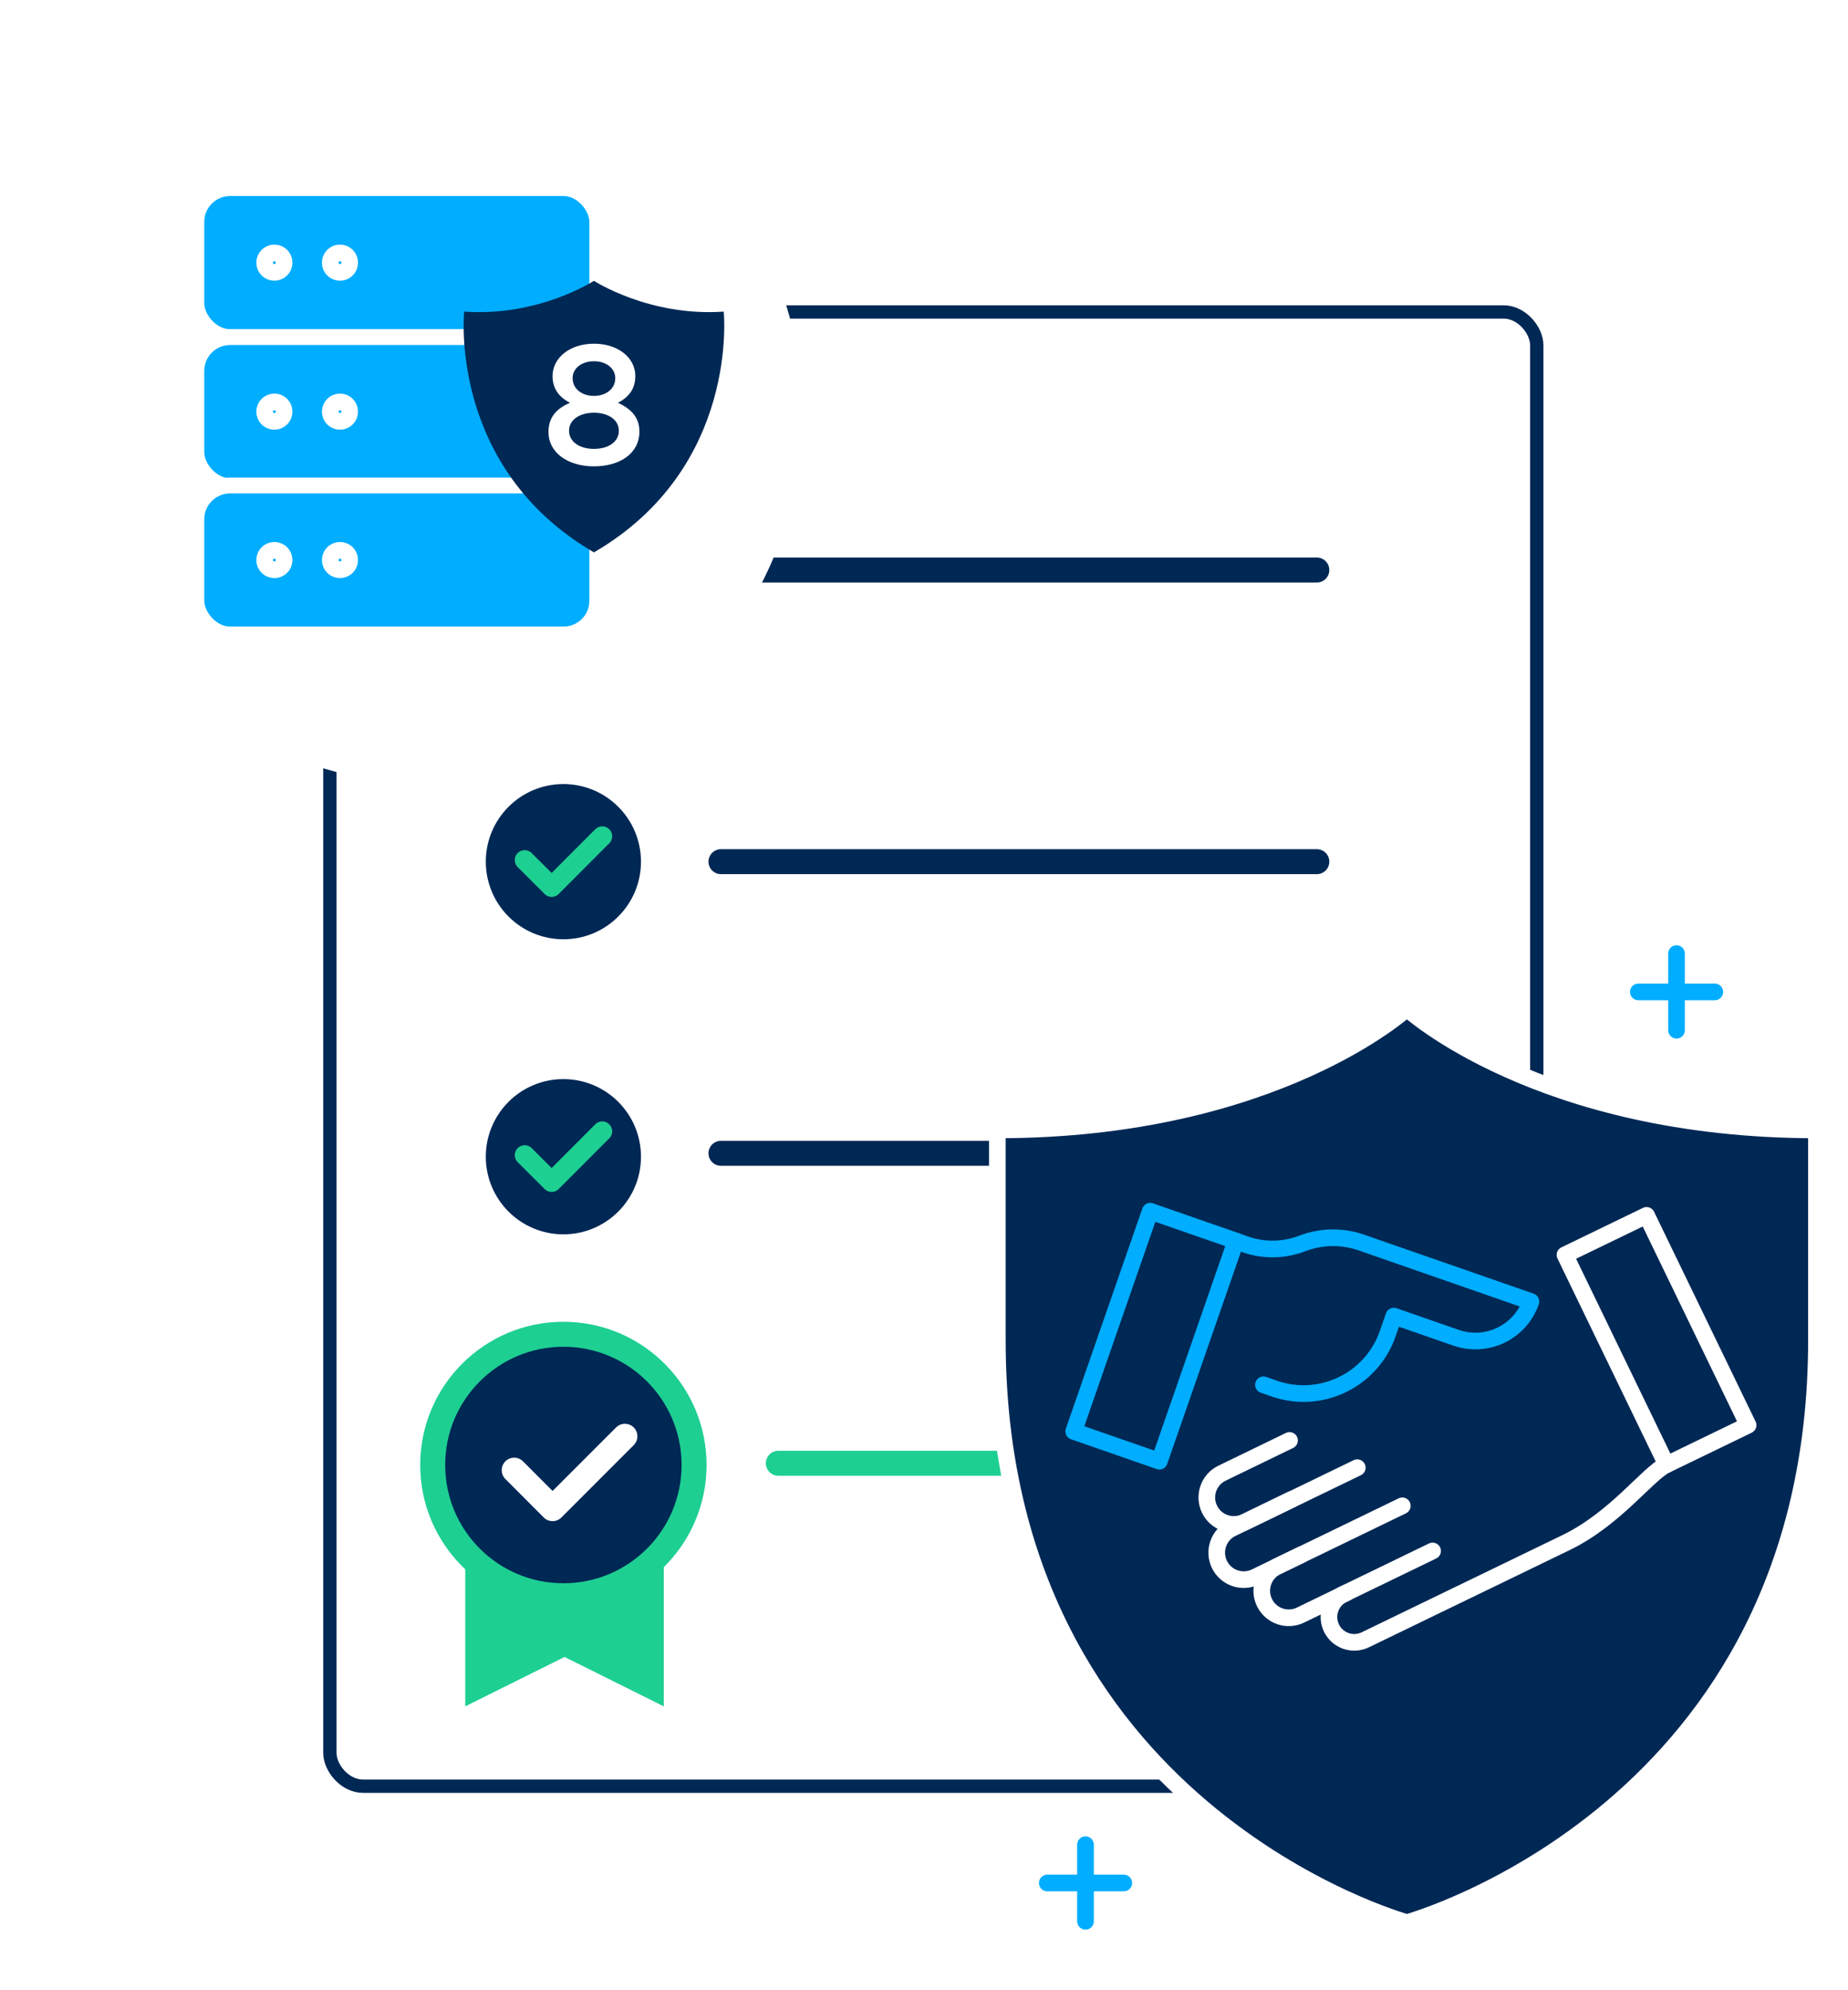 <?xml version="1.0" encoding="UTF-8"?><svg id="Layer_1" xmlns="http://www.w3.org/2000/svg" xmlns:xlink="http://www.w3.org/1999/xlink" viewBox="0 0 222 239"><defs><style>.cls-1{fill:#00adff;stroke-width:1.9px;}.cls-1,.cls-2,.cls-3,.cls-4,.cls-5,.cls-6,.cls-7,.cls-8{stroke-linecap:round;}.cls-1,.cls-2,.cls-3,.cls-4,.cls-9,.cls-10,.cls-6,.cls-7,.cls-8{stroke-linejoin:round;}.cls-1,.cls-3,.cls-9,.cls-7{stroke:#fff;}.cls-2,.cls-3,.cls-4,.cls-5,.cls-10,.cls-6,.cls-7,.cls-8{fill:none;}.cls-2,.cls-3,.cls-5,.cls-9{stroke-width:2px;}.cls-2,.cls-5{stroke:#00adff;}.cls-4{stroke-width:2.38px;}.cls-4,.cls-11,.cls-6{stroke:#1ecf92;}.cls-5,.cls-11{stroke-miterlimit:10;}.cls-9,.cls-11,.cls-12{fill:#002855;}.cls-11,.cls-6,.cls-7,.cls-8{stroke-width:3px;}.cls-10{stroke-width:1.6px;}.cls-10,.cls-8{stroke:#002855;}.cls-13{filter:url(#drop-shadow-1);}.cls-13,.cls-14,.cls-15,.cls-12{stroke-width:0px;}.cls-13,.cls-15{fill:#fff;}.cls-14{fill:#1ecf92;}</style><filter id="drop-shadow-1" filterUnits="userSpaceOnUse"><feOffset dx="1.01" dy="1.01"/><feGaussianBlur result="blur" stdDeviation="3.03"/><feFlood flood-color="#000" flood-opacity=".45"/><feComposite in2="blur" operator="in"/><feComposite in="SourceGraphic"/></filter></defs><rect class="cls-15" x="39.63" y="37.46" width="144.98" height="177.03" rx="3.99" ry="3.99"/><rect class="cls-10" x="39.63" y="37.46" width="144.98" height="177.03" rx="3.99" ry="3.99"/><line class="cls-8" x1="86.61" y1="68.45" x2="158.19" y2="68.45"/><circle class="cls-12" cx="67.68" cy="103.47" r="9.32"/><polyline class="cls-4" points="63.03 103.28 66.27 106.51 72.35 100.42"/><line class="cls-8" x1="86.61" y1="103.47" x2="158.19" y2="103.47"/><circle class="cls-12" cx="67.68" cy="138.9" r="9.32"/><polyline class="cls-4" points="63.03 138.71 66.27 141.94 72.35 135.85"/><line class="cls-8" x1="86.61" y1="138.49" x2="158.19" y2="138.49"/><polyline class="cls-14" points="79.74 186.05 79.74 204.9 67.82 198.97 55.89 204.9 55.89 186.05"/><circle class="cls-11" cx="67.68" cy="175.92" r="15.7"/><polyline class="cls-7" points="61.77 176.54 66.38 181.16 75.07 172.47"/><line class="cls-6" x1="93.5" y1="175.71" x2="158.19" y2="175.71"/><path class="cls-9" d="M169.01,121.1s-15.79,14.58-49.2,14.58v25.25c0,56.48,49.2,69.94,49.2,69.94,0,0,49.2-13.46,49.2-69.94v-25.25c-33.4,0-49.2-14.58-49.2-14.58Z"/><line class="cls-5" x1="130.4" y1="221.51" x2="130.4" y2="230.71"/><line class="cls-5" x1="135" y1="226.11" x2="125.81" y2="226.11"/><line class="cls-5" x1="201.4" y1="114.51" x2="201.4" y2="123.71"/><line class="cls-5" x1="206" y1="119.11" x2="196.81" y2="119.11"/><rect class="cls-3" x="193.56" y="146.91" width="10.89" height="27.99" transform="translate(-50.23 102.79) rotate(-25.83)"/><path class="cls-3" d="M200.2,175.87c-2.31,1.12-6.1,6.48-12.1,9.38l-24.09,11.66c-1.51.73-3.33.1-4.06-1.41h0c-.73-1.51-.1-3.33,1.41-4.06l10.74-5.2"/><path class="cls-3" d="M161.76,191.26l-5.53,2.68c-1.61.78-3.55.11-4.33-1.5h0c-.78-1.61-.11-3.55,1.5-4.33l15.06-7.29"/><path class="cls-3" d="M156.35,186.68l-5.53,2.68c-1.61.78-3.55.11-4.33-1.5h0c-.78-1.61-.11-3.55,1.5-4.33l15.06-7.29"/><path class="cls-3" d="M155.16,180.05l-5.53,2.68c-1.61.78-3.55.11-4.33-1.5h0c-.78-1.61-.11-3.55,1.5-4.33l8.11-3.93"/><rect class="cls-2" x="133.28" y="146.46" width="10.89" height="27.99" transform="translate(60.38 -36.66) rotate(19.17)"/><path class="cls-2" d="M148.47,149.03l1.14.4c2.21.77,4.63.73,6.82-.11h0c2.29-.88,4.81-.92,7.12-.11l20.36,7.08h0c-1.28,3.68-5.3,5.63-8.99,4.35l-7.48-2.6-.73,2.1c-1.94,5.59-8.05,8.55-13.64,6.6l-1.29-.45"/><circle class="cls-13" cx="50.9" cy="48.71" r="44.5"/><rect class="cls-1" x="23.59" y="22.59" width="48.16" height="17.89" rx="4.05" ry="4.05"/><rect class="cls-1" x="23.59" y="40.48" width="48.16" height="17.89" rx="4.05" ry="4.05"/><rect class="cls-1" x="23.59" y="58.3" width="48.16" height="17.89" rx="4.05" ry="4.05"/><path class="cls-3" d="M32.96,30.37c-.64,0-1.17.52-1.17,1.17s.52,1.17,1.17,1.17,1.17-.52,1.17-1.17-.52-1.17-1.17-1.17Z"/><path class="cls-3" d="M40.84,30.37c-.64,0-1.17.52-1.17,1.17s.52,1.17,1.17,1.17,1.17-.52,1.17-1.17-.52-1.17-1.17-1.17Z"/><path class="cls-3" d="M32.96,48.26c-.64,0-1.17.52-1.17,1.17s.52,1.17,1.17,1.17,1.17-.52,1.17-1.17-.52-1.17-1.17-1.17Z"/><path class="cls-3" d="M40.84,48.26c-.64,0-1.17.52-1.17,1.17s.52,1.17,1.17,1.17,1.17-.52,1.17-1.17-.52-1.17-1.17-1.17Z"/><path class="cls-3" d="M32.96,66.08c-.64,0-1.17.52-1.17,1.17s.52,1.17,1.17,1.17,1.17-.52,1.17-1.17-.52-1.17-1.17-1.17Z"/><path class="cls-3" d="M40.84,66.08c-.64,0-1.17.52-1.17,1.17s.52,1.17,1.17,1.17,1.17-.52,1.17-1.17-.52-1.17-1.17-1.17Z"/><path class="cls-12" d="M86.94,37.42c-8.96.62-15.59-3.7-15.59-3.7,0,0-6.62,4.33-15.59,3.7,0,0-1.95,18.72,15.59,28.91,17.54-10.19,15.59-28.91,15.59-28.91Z"/><path class="cls-15" d="M65.89,51.89v-.04c0-1.72.96-2.8,2.58-3.48-1.21-.63-2.09-1.6-2.09-3.19v-.04c0-2.19,2.11-3.87,4.97-3.87s4.97,1.66,4.97,3.87v.04c0,1.6-.88,2.56-2.09,3.19,1.58.72,2.58,1.74,2.58,3.44v.04c0,2.58-2.33,4.15-5.46,4.15s-5.46-1.64-5.46-4.11ZM74.34,51.75v-.04c0-1.31-1.29-2.15-2.99-2.15s-2.99.84-2.99,2.15v.04c0,1.17,1.1,2.15,2.99,2.15s2.99-.96,2.99-2.15ZM73.91,45.43v-.04c0-1.1-1.02-2.01-2.56-2.01s-2.56.9-2.56,2.01v.04c0,1.23,1.08,2.11,2.56,2.11s2.56-.88,2.56-2.11Z"/></svg>